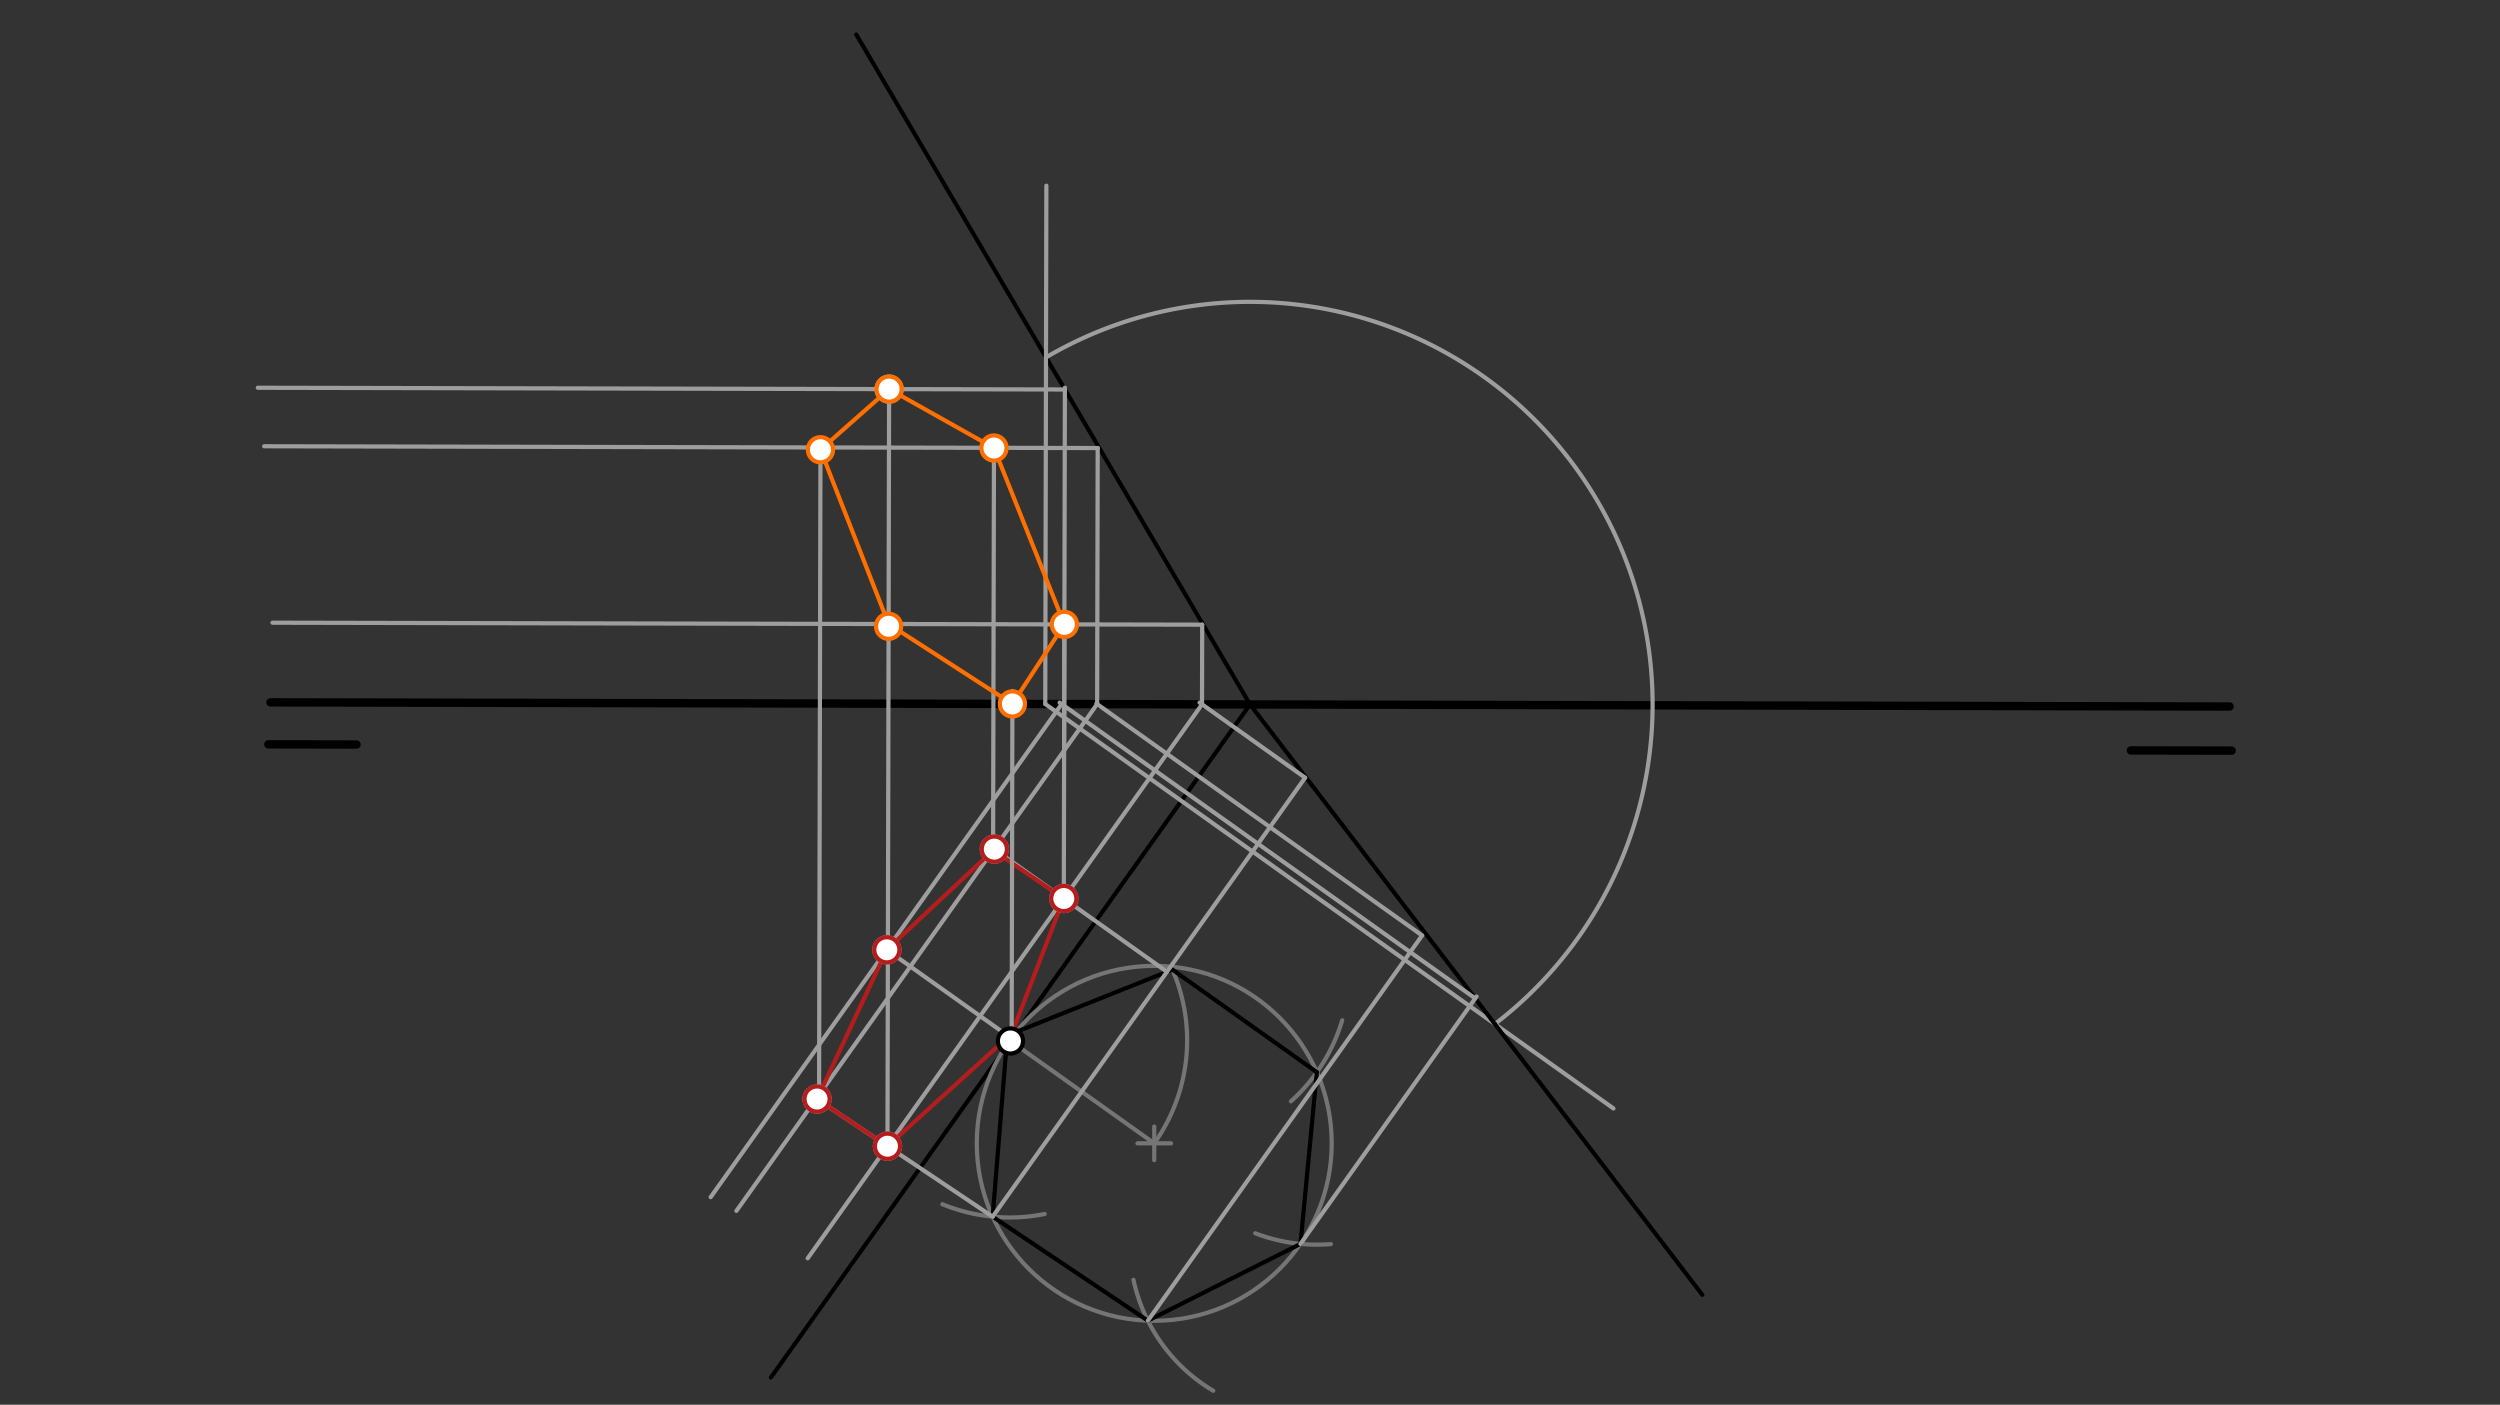 <svg xmlns="http://www.w3.org/2000/svg" class="svg--1it" height="100%" preserveAspectRatio="xMidYMid meet" viewBox="0 0 595.276 334.488" width="100%"><rect x="0" y="0" width="595.276" height="334.488" fill="#333333" stroke="none"/><defs><marker id="marker-arrow" markerHeight="16" markerUnits="userSpaceOnUse" markerWidth="24" orient="auto-start-reverse" refX="24" refY="4" viewBox="0 0 24 8"><path d="M 0 0 L 24 4 L 0 8 z" stroke="inherit"></path></marker></defs><g class="aux-layer--1FB"></g><g class="main-layer--3Vd"><g class="element--2qn"><line stroke="#000000" stroke-dasharray="none" stroke-linecap="round" stroke-width="2" x1="64.391" x2="530.891" y1="167.234" y2="168.234"></line></g><g class="element--2qn"><line stroke="#000000" stroke-dasharray="none" stroke-linecap="round" stroke-width="2" x1="63.891" x2="84.889" y1="177.234" y2="177.279"></line></g><g class="element--2qn"><line stroke="#000000" stroke-dasharray="none" stroke-linecap="round" stroke-width="2" x1="531.391" x2="507.389" y1="178.734" y2="178.683"></line></g><g class="element--2qn"><line stroke="#000000" stroke-dasharray="none" stroke-linecap="round" stroke-width="1" x1="297.641" x2="203.891" y1="167.734" y2="8.234"></line></g><g class="element--2qn"><line stroke="#000000" stroke-dasharray="none" stroke-linecap="round" stroke-width="1" x1="297.641" x2="183.559" y1="167.734" y2="327.998"></line></g><g class="element--2qn"><line stroke="#757575" stroke-dasharray="none" stroke-linecap="round" stroke-width="1" x1="240.6" x2="274.837" y1="247.866" y2="272.238"></line></g><g class="element--2qn"><g class="center--1s5"><line x1="270.837" y1="272.238" x2="278.837" y2="272.238" stroke="#757575" stroke-width="1" stroke-linecap="round"></line><line x1="274.837" y1="268.238" x2="274.837" y2="276.238" stroke="#757575" stroke-width="1" stroke-linecap="round"></line><circle class="hit--230" cx="274.837" cy="272.238" r="4" stroke="none" fill="transparent"></circle></g><circle cx="274.837" cy="272.238" fill="none" r="42.257" stroke="#757575" stroke-dasharray="none" stroke-width="1"></circle></g><g class="element--2qn"><path d="M 274.837 272.238 A 42.257 42.257 0 0 0 279.161 230.877" fill="none" stroke="#757575" stroke-dasharray="none" stroke-linecap="round" stroke-width="1"></path></g><g class="element--2qn"><path d="M 307.391 262.234 A 42.192 42.192 0 0 0 319.591 242.944" fill="none" stroke="#757575" stroke-dasharray="none" stroke-linecap="round" stroke-width="1"></path></g><g class="element--2qn"><path d="M 316.891 296.234 A 41.057 41.057 0 0 1 298.889 293.66" fill="none" stroke="#757575" stroke-dasharray="none" stroke-linecap="round" stroke-width="1"></path></g><g class="element--2qn"><path d="M 269.891 304.734 A 40.673 40.673 0 0 0 288.89 331.157" fill="none" stroke="#757575" stroke-dasharray="none" stroke-linecap="round" stroke-width="1"></path></g><g class="element--2qn"><path d="M 224.391 286.734 A 42.164 42.164 0 0 0 248.755 289.063" fill="none" stroke="#757575" stroke-dasharray="none" stroke-linecap="round" stroke-width="1"></path></g><g class="element--2qn"><line stroke="#000000" stroke-dasharray="none" stroke-linecap="round" stroke-width="1" x1="239.391" x2="279.161" y1="246.734" y2="230.877"></line></g><g class="element--2qn"><line stroke="#000000" stroke-dasharray="none" stroke-linecap="round" stroke-width="1" x1="279.161" x2="313.557" y1="230.877" y2="255.313"></line></g><g class="element--2qn"><line stroke="#000000" stroke-dasharray="none" stroke-linecap="round" stroke-width="1" x1="313.557" x2="309.654" y1="255.313" y2="296.184"></line></g><g class="element--2qn"><line stroke="#000000" stroke-dasharray="none" stroke-linecap="round" stroke-width="1" x1="309.654" x2="273.323" y1="296.184" y2="314.468"></line></g><g class="element--2qn"><line stroke="#000000" stroke-dasharray="none" stroke-linecap="round" stroke-width="1" x1="273.323" x2="236.358" y1="314.468" y2="289.701"></line></g><g class="element--2qn"><line stroke="#000000" stroke-dasharray="none" stroke-linecap="round" stroke-width="1" x1="236.358" x2="239.891" y1="289.701" y2="246.234"></line></g><g class="element--2qn"><line stroke="#9E9E9E" stroke-dasharray="none" stroke-linecap="round" stroke-width="1" x1="248.888" x2="249.152" y1="167.63" y2="44.212"></line></g><g class="element--2qn"><line stroke="#9E9E9E" stroke-dasharray="none" stroke-linecap="round" stroke-width="1" x1="248.888" x2="384.18" y1="167.63" y2="263.936"></line></g><g class="element--2qn"><path d="M 249.065 85.09 A 95.863 95.863 0 0 1 355.863 243.891" fill="none" stroke="#9E9E9E" stroke-dasharray="none" stroke-linecap="round" stroke-width="1"></path></g><g class="element--2qn"><line stroke="#000000" stroke-dasharray="none" stroke-linecap="round" stroke-width="1" x1="297.641" x2="355.939" y1="167.734" y2="243.833"></line></g><g class="element--2qn"><line stroke="#000000" stroke-dasharray="none" stroke-linecap="round" stroke-width="1" x1="355.939" x2="405.334" y1="243.833" y2="308.31"></line></g><g class="element--2qn"><line stroke="#9E9E9E" stroke-dasharray="none" stroke-linecap="round" stroke-width="1" x1="236.358" x2="310.759" y1="289.701" y2="185.182"></line></g><g class="element--2qn"><line stroke="#9E9E9E" stroke-dasharray="none" stroke-linecap="round" stroke-width="1" x1="273.323" x2="338.62" y1="314.468" y2="222.737"></line></g><g class="element--2qn"><line stroke="#9E9E9E" stroke-dasharray="none" stroke-linecap="round" stroke-width="1" x1="309.654" x2="351.584" y1="296.184" y2="237.281"></line></g><g class="element--2qn"><line stroke="#9E9E9E" stroke-dasharray="none" stroke-linecap="round" stroke-width="1" x1="351.264" x2="252.308" y1="237.731" y2="167.29"></line></g><g class="element--2qn"><line stroke="#9E9E9E" stroke-dasharray="none" stroke-linecap="round" stroke-width="1" x1="310.759" x2="285.622" y1="185.182" y2="167.289"></line></g><g class="element--2qn"><line stroke="#9E9E9E" stroke-dasharray="none" stroke-linecap="round" stroke-width="1" x1="338.62" x2="261.068" y1="222.737" y2="167.532"></line></g><g class="element--2qn"><line stroke="#9E9E9E" stroke-dasharray="none" stroke-linecap="round" stroke-width="1" x1="286.213" x2="192.318" y1="167.71" y2="299.614"></line></g><g class="element--2qn"><line stroke="#9E9E9E" stroke-dasharray="none" stroke-linecap="round" stroke-width="1" x1="261.243" x2="175.352" y1="167.656" y2="288.317"></line></g><g class="element--2qn"><line stroke="#9E9E9E" stroke-dasharray="none" stroke-linecap="round" stroke-width="1" x1="252.797" x2="169.218" y1="167.638" y2="285.051"></line></g><g class="element--2qn"><line stroke="#9E9E9E" stroke-dasharray="none" stroke-linecap="round" stroke-width="1" x1="277.863" x2="236.757" y1="231.394" y2="202.19"></line></g><g class="element--2qn"><line stroke="#9E9E9E" stroke-dasharray="none" stroke-linecap="round" stroke-width="1" x1="236.358" x2="194.553" y1="289.701" y2="261.693"></line></g><g class="element--2qn"><line stroke="#9E9E9E" stroke-dasharray="none" stroke-linecap="round" stroke-width="1" x1="239.865" x2="211.166" y1="246.545" y2="226.155"></line></g><g class="element--2qn"><line stroke="#B71C1C" stroke-dasharray="none" stroke-linecap="round" stroke-width="1" x1="236.757" x2="211.166" y1="202.19" y2="226.155"></line></g><g class="element--2qn"><line stroke="#B71C1C" stroke-dasharray="none" stroke-linecap="round" stroke-width="1" x1="236.466" x2="253.302" y1="202.463" y2="213.944"></line></g><g class="element--2qn"><line stroke="#B71C1C" stroke-dasharray="none" stroke-linecap="round" stroke-width="1" x1="253.302" x2="239.891" y1="213.944" y2="248.734"></line></g><g class="element--2qn"><line stroke="#B71C1C" stroke-dasharray="none" stroke-linecap="round" stroke-width="1" x1="240.892" x2="211.317" y1="246.136" y2="272.924"></line></g><g class="element--2qn"><line stroke="#B71C1C" stroke-dasharray="none" stroke-linecap="round" stroke-width="1" x1="211.317" x2="194.553" y1="272.924" y2="261.693"></line></g><g class="element--2qn"><line stroke="#B71C1C" stroke-dasharray="none" stroke-linecap="round" stroke-width="1" x1="194.553" x2="211.166" y1="261.693" y2="226.155"></line></g><g class="element--2qn"><line stroke="#9E9E9E" stroke-dasharray="none" stroke-linecap="round" stroke-width="1" x1="286.213" x2="286.254" y1="167.71" y2="148.744"></line></g><g class="element--2qn"><line stroke="#9E9E9E" stroke-dasharray="none" stroke-linecap="round" stroke-width="1" x1="286.254" x2="64.885" y1="148.744" y2="148.269"></line></g><g class="element--2qn"><line stroke="#9E9E9E" stroke-dasharray="none" stroke-linecap="round" stroke-width="1" x1="253.302" x2="253.442" y1="213.944" y2="148.608"></line></g><g class="element--2qn"><line stroke="#9E9E9E" stroke-dasharray="none" stroke-linecap="round" stroke-width="1" x1="211.317" x2="211.583" y1="272.924" y2="149.127"></line></g><g class="element--2qn"><line stroke="#9E9E9E" stroke-dasharray="none" stroke-linecap="round" stroke-width="1" x1="261.243" x2="261.373" y1="167.656" y2="106.683"></line></g><g class="element--2qn"><line stroke="#9E9E9E" stroke-dasharray="none" stroke-linecap="round" stroke-width="1" x1="261.373" x2="62.9" y1="106.683" y2="106.257"></line></g><g class="element--2qn"><line stroke="#9E9E9E" stroke-dasharray="none" stroke-linecap="round" stroke-width="1" x1="195.03" x2="195.359" y1="260.673" y2="107.087"></line></g><g class="element--2qn"><line stroke="#9E9E9E" stroke-dasharray="none" stroke-linecap="round" stroke-width="1" x1="236.466" x2="236.672" y1="202.463" y2="106.677"></line></g><g class="element--2qn"><line stroke="#9E9E9E" stroke-dasharray="none" stroke-linecap="round" stroke-width="1" x1="240.892" x2="241.067" y1="246.136" y2="164.54"></line></g><g class="element--2qn"><line stroke="#9E9E9E" stroke-dasharray="none" stroke-linecap="round" stroke-width="1" x1="253.4" x2="253.377" y1="168.067" y2="178.706"></line></g><g class="element--2qn"><line stroke="#9E9E9E" stroke-dasharray="none" stroke-linecap="round" stroke-width="1" x1="253.396" x2="253.562" y1="169.82" y2="92.304"></line></g><g class="element--2qn"><line stroke="#9E9E9E" stroke-dasharray="none" stroke-linecap="round" stroke-width="1" x1="253.561" x2="61.387" y1="92.741" y2="92.329"></line></g><g class="element--2qn"><line stroke="#9E9E9E" stroke-dasharray="none" stroke-linecap="round" stroke-width="1" x1="211.583" x2="211.704" y1="149.127" y2="92.586"></line></g><g class="element--2qn"><line stroke="#FF6F00" stroke-dasharray="none" stroke-linecap="round" stroke-width="1" x1="211.704" x2="195.359" y1="92.651" y2="107.087"></line></g><g class="element--2qn"><line stroke="#FF6F00" stroke-dasharray="none" stroke-linecap="round" stroke-width="1" x1="195.359" x2="211.584" y1="107.087" y2="148.584"></line></g><g class="element--2qn"><line stroke="#FF6F00" stroke-dasharray="none" stroke-linecap="round" stroke-width="1" x1="211.584" x2="241.061" y1="148.584" y2="167.613"></line></g><g class="element--2qn"><line stroke="#FF6F00" stroke-dasharray="none" stroke-linecap="round" stroke-width="1" x1="241.061" x2="253.442" y1="167.613" y2="148.673"></line></g><g class="element--2qn"><line stroke="#FF6F00" stroke-dasharray="none" stroke-linecap="round" stroke-width="1" x1="253.442" x2="236.672" y1="148.673" y2="106.677"></line></g><g class="element--2qn"><line stroke="#FF6F00" stroke-dasharray="none" stroke-linecap="round" stroke-width="1" x1="236.672" x2="211.704" y1="106.677" y2="92.651"></line></g><g class="element--2qn"><circle cx="240.6" cy="247.866" r="3" stroke="#000000" stroke-width="1" fill="#ffffff"></circle>}</g><g class="element--2qn"><circle cx="236.757" cy="202.19" r="3" stroke="#9E9E9E" stroke-width="1" fill="#ffffff"></circle>}</g><g class="element--2qn"><circle cx="253.302" cy="213.944" r="3" stroke="#9E9E9E" stroke-width="1" fill="#ffffff"></circle>}</g><g class="element--2qn"><circle cx="211.166" cy="226.155" r="3" stroke="#9E9E9E" stroke-width="1" fill="#ffffff"></circle>}</g><g class="element--2qn"><circle cx="194.553" cy="261.693" r="3" stroke="#9E9E9E" stroke-width="1" fill="#ffffff"></circle>}</g><g class="element--2qn"><circle cx="211.317" cy="272.924" r="3" stroke="#9E9E9E" stroke-width="1" fill="#ffffff"></circle>}</g><g class="element--2qn"><circle cx="236.757" cy="202.19" r="3" stroke="#B71C1C" stroke-width="1" fill="#ffffff"></circle>}</g><g class="element--2qn"><circle cx="211.166" cy="226.155" r="3" stroke="#B71C1C" stroke-width="1" fill="#ffffff"></circle>}</g><g class="element--2qn"><circle cx="253.302" cy="213.944" r="3" stroke="#B71C1C" stroke-width="1" fill="#ffffff"></circle>}</g><g class="element--2qn"><circle cx="194.553" cy="261.693" r="3" stroke="#B71C1C" stroke-width="1" fill="#ffffff"></circle>}</g><g class="element--2qn"><circle cx="211.317" cy="272.924" r="3" stroke="#B71C1C" stroke-width="1" fill="#ffffff"></circle>}</g><g class="element--2qn"><circle cx="211.583" cy="149.127" r="3" stroke="#FF6F00" stroke-width="1" fill="#ffffff"></circle>}</g><g class="element--2qn"><circle cx="253.442" cy="148.673" r="3" stroke="#FF6F00" stroke-width="1" fill="#ffffff"></circle>}</g><g class="element--2qn"><circle cx="195.359" cy="107.087" r="3" stroke="#FF6F00" stroke-width="1" fill="#ffffff"></circle>}</g><g class="element--2qn"><circle cx="236.672" cy="106.677" r="3" stroke="#FF6F00" stroke-width="1" fill="#ffffff"></circle>}</g><g class="element--2qn"><circle cx="241.061" cy="167.613" r="3" stroke="#FF6F00" stroke-width="1" fill="#ffffff"></circle>}</g><g class="element--2qn"><circle cx="211.704" cy="92.651" r="3" stroke="#9E9E9E" stroke-width="1" fill="#ffffff"></circle>}</g><g class="element--2qn"><circle cx="211.704" cy="92.651" r="3" stroke="#FF6F00" stroke-width="1" fill="#ffffff"></circle>}</g></g><g class="snaps-layer--2PT"></g><g class="temp-layer--rAP"></g></svg>
